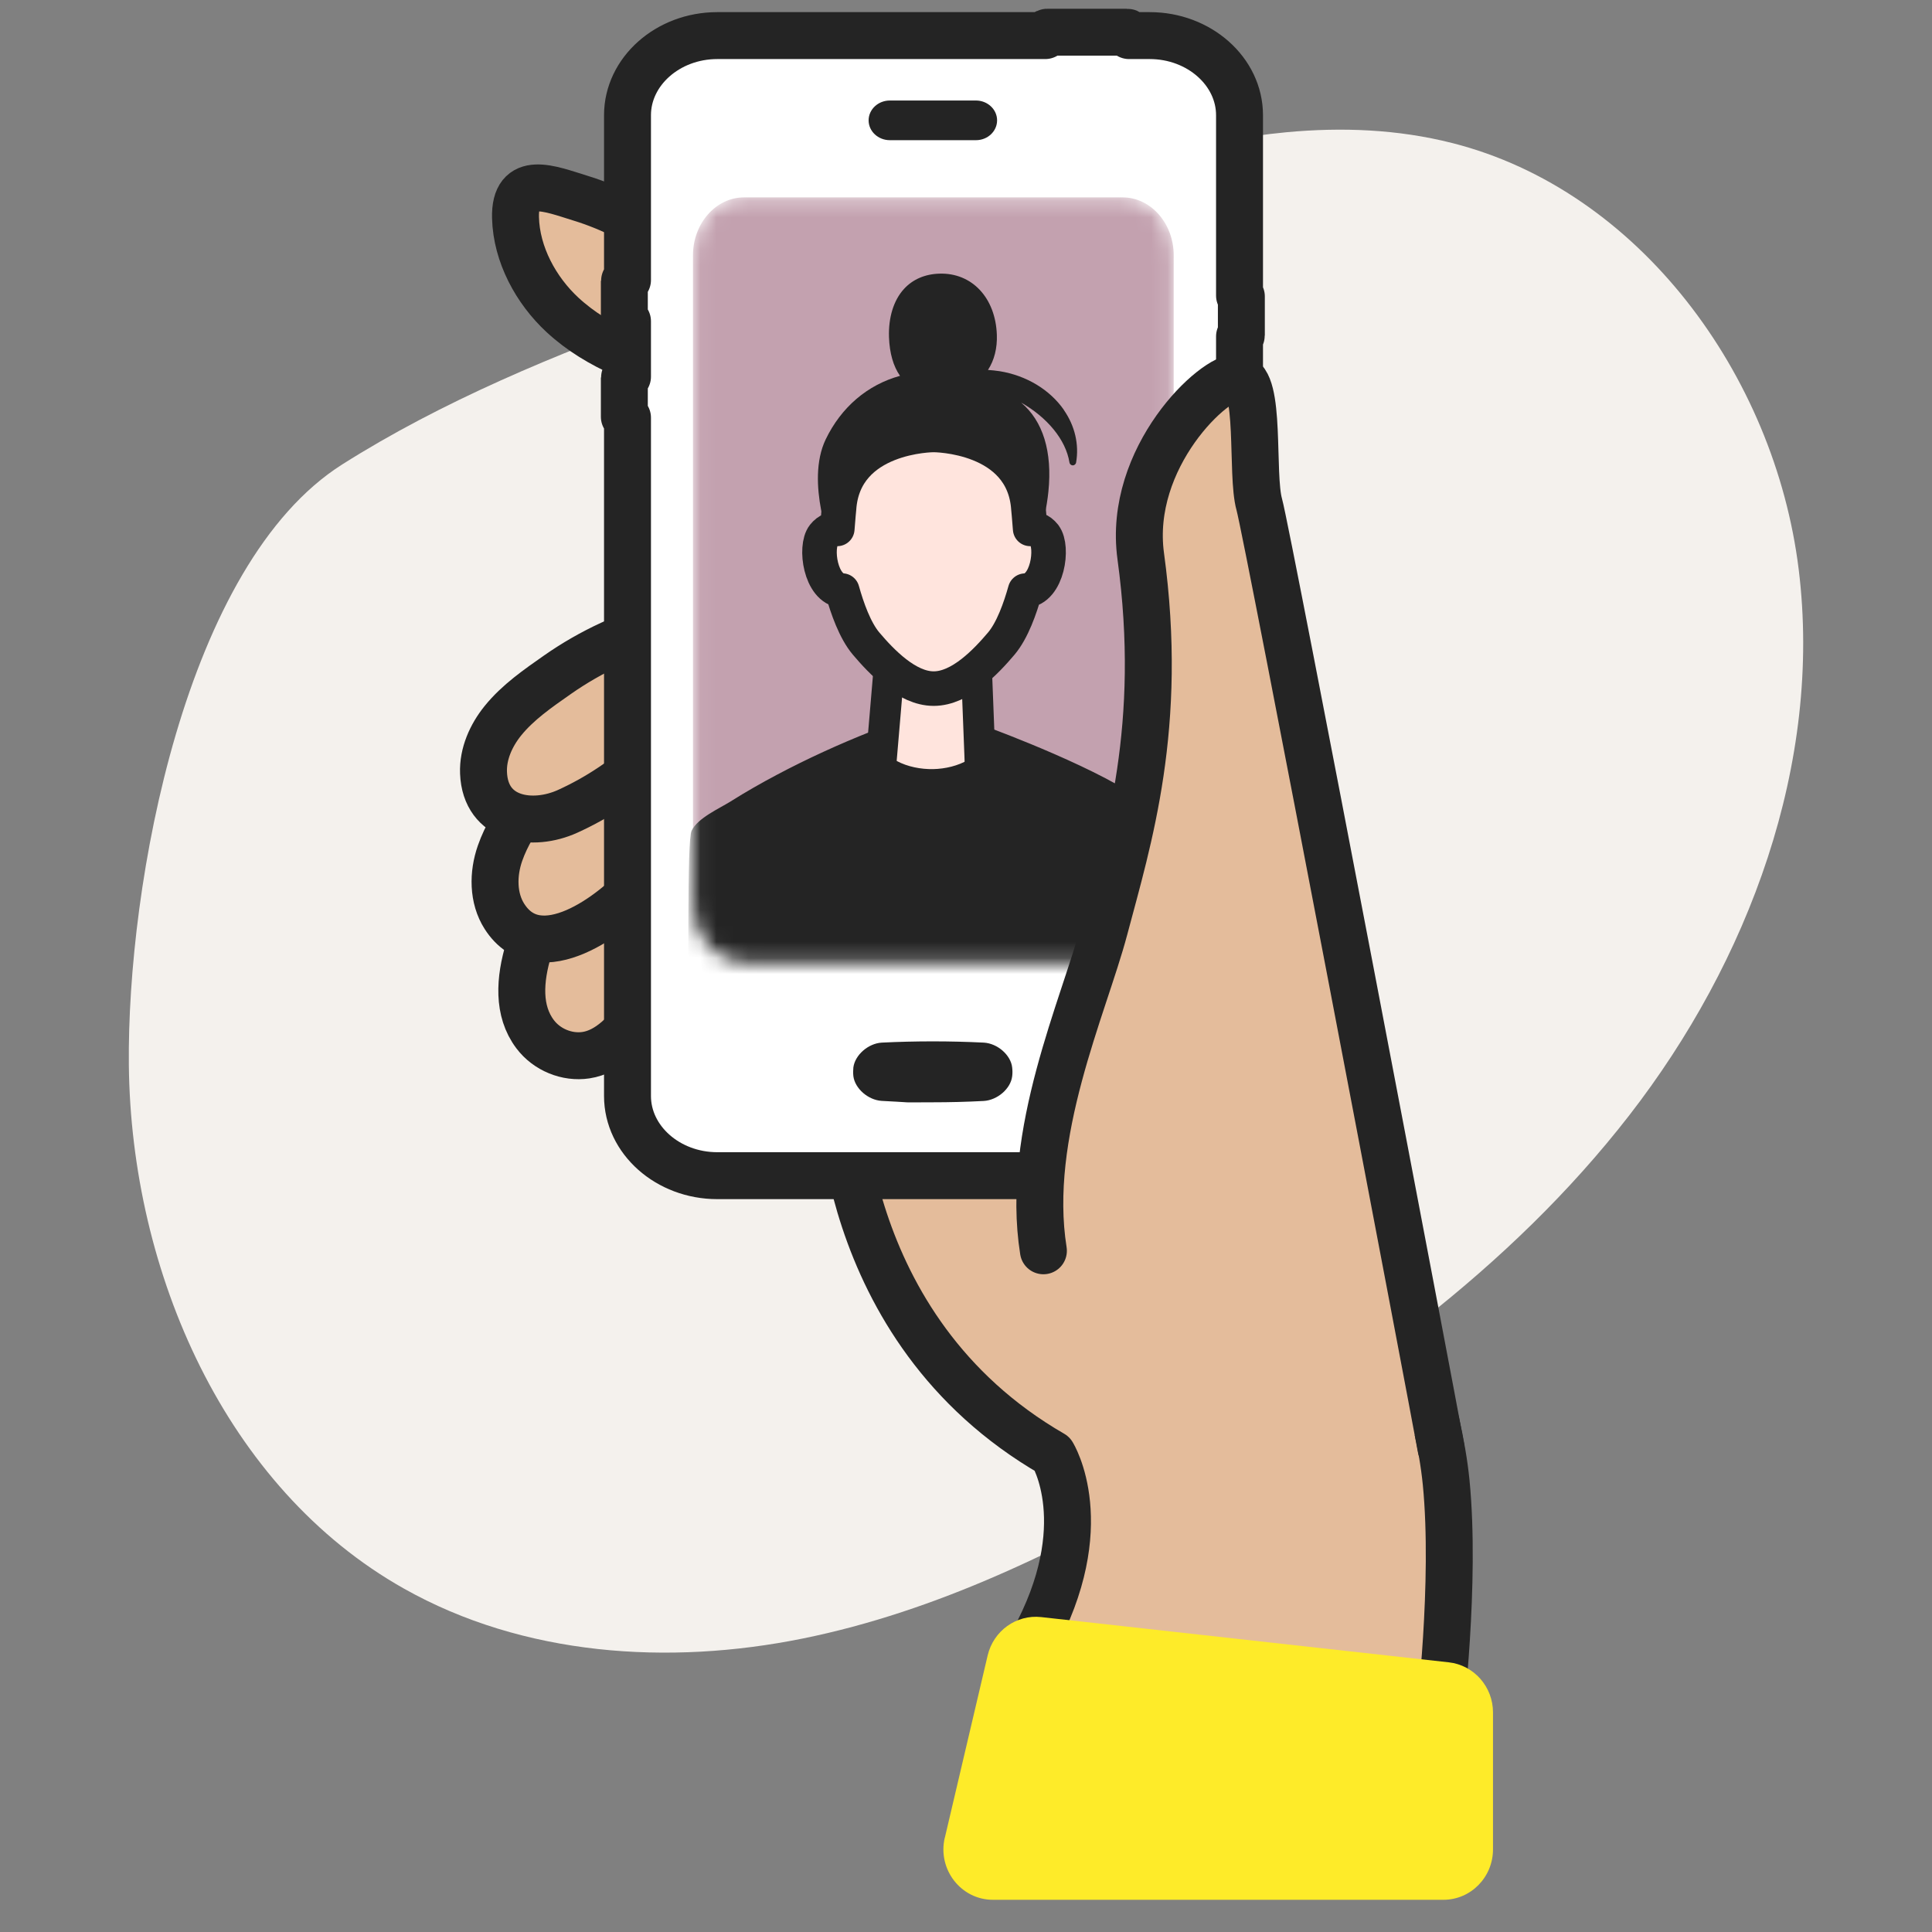 <svg width="120" height="120" viewBox="0 0 120 120" fill="none" xmlns="http://www.w3.org/2000/svg">
<rect x="0" y="0" width="120" height="120" fill="#808080" stroke="none"/>
<g id="IMG">
<mask id="mask0_360_6213" style="mask-type:alpha" maskUnits="userSpaceOnUse" x="0" y="0" width="120" height="120">
<rect id="Mask" width="120" height="120" fill="white"/>
</mask>
<g mask="url(#mask0_360_6213)">
<g id="Video Chat">
<g id="Video Chat_2">
<path id="Vector" d="M79.919 8.212C74.369 8.733 68.814 10.44 63.491 12.234C49.904 16.817 33.471 21.112 21.259 28.845C11.493 35.026 7.884 54.917 8.003 66.161C8.142 79.034 14.006 92.423 25.074 98.662C32.508 102.858 41.528 103.461 49.868 101.77C58.209 100.079 65.977 96.249 73.37 91.975C83.77 85.958 93.783 78.833 101.196 69.275C108.61 59.722 113.212 47.436 111.719 35.356C110.226 23.277 101.804 11.821 90.195 8.883C86.812 8.027 83.368 7.893 79.919 8.212Z" fill="#F4F1ED"/>
<path id="Vector_2" d="M35.155 53.782C35.155 53.782 35.139 53.808 35.134 53.824C33.749 56.495 31.041 61.331 33.239 64.239C33.965 65.203 35.222 65.718 36.401 65.538C39.181 65.115 41.137 60.722 41.992 58.361C42.471 57.046 42.759 55.618 42.532 54.231C42.136 51.828 39.567 49.632 37.25 51.148C36.308 51.767 35.68 52.772 35.15 53.782H35.155Z" fill="#E4BC9B" stroke="#242424" stroke-width="2.915" stroke-linecap="round" stroke-linejoin="round"/>
<path id="Vector_3" d="M35.155 53.782C35.155 53.782 35.139 53.808 35.134 53.824C33.749 56.495 31.041 61.331 33.239 64.239C33.965 65.203 35.222 65.718 36.401 65.538C39.181 65.115 41.137 60.722 41.992 58.361C42.471 57.046 42.759 55.618 42.532 54.231C42.136 51.828 39.567 49.632 37.25 51.148C36.308 51.767 35.68 52.772 35.15 53.782H35.155Z" stroke="#242424" stroke-width="2.577" stroke-linecap="round" stroke-linejoin="round"/>
<path id="Vector_4" d="M35.757 47.338C35.757 47.338 35.716 47.364 35.69 47.374C33.724 48.493 31.808 50.844 31.057 52.999C30.609 54.278 30.604 55.783 31.335 56.923C33.497 60.289 38.095 56.794 39.84 54.798C42.337 51.942 43.84 48.132 44.577 44.415C44.499 44.796 40.705 45.693 40.206 45.858C38.805 46.322 37.05 46.616 35.752 47.333L35.757 47.338Z" fill="#E4BC9B" stroke="#242424" stroke-width="2.915" stroke-linecap="round" stroke-linejoin="round"/>
<path id="Vector_5" d="M35.757 47.338C35.757 47.338 35.716 47.364 35.69 47.374C33.724 48.493 31.808 50.844 31.057 52.999C30.609 54.278 30.604 55.783 31.335 56.923C33.497 60.289 38.095 56.794 39.84 54.798C42.337 51.942 43.84 48.132 44.577 44.415C44.499 44.796 40.705 45.693 40.206 45.858C38.805 46.322 37.05 46.616 35.752 47.333L35.757 47.338Z" stroke="#242424" stroke-width="2.577" stroke-linecap="round" stroke-linejoin="round"/>
<path id="Vector_6" d="M41.235 14.905C39.66 13.765 37.904 12.878 36.061 12.311C34.172 11.729 31.953 10.79 32.019 13.518C32.076 15.812 33.296 18.039 34.939 19.56C37.168 21.622 40.128 22.664 43.047 23.417C44.196 23.716 45.668 23.86 46.322 22.855C46.893 21.973 46.43 20.792 45.879 19.895C44.674 17.936 43.078 16.245 41.235 14.905Z" fill="#E4BC9B" stroke="#242424" stroke-width="2.915" stroke-linecap="round" stroke-linejoin="round"/>
<path id="Vector_7" d="M41.235 14.905C39.66 13.765 37.904 12.878 36.061 12.311C34.172 11.729 31.953 10.79 32.019 13.518C32.076 15.812 33.296 18.039 34.939 19.56C37.168 21.622 40.128 22.664 43.047 23.417C44.196 23.716 45.668 23.86 46.322 22.855C46.893 21.973 46.43 20.792 45.879 19.895C44.674 17.936 43.078 16.245 41.235 14.905Z" stroke="#242424" stroke-width="2.577" stroke-linecap="round" stroke-linejoin="round"/>
<path id="Vector_8" d="M41.982 38.625C41.822 38.656 41.663 38.697 41.503 38.739C39.063 39.357 36.694 40.461 34.625 41.909C33.425 42.75 32.164 43.616 31.232 44.771C30.501 45.678 29.986 46.823 30.032 47.998C30.145 50.953 33.08 51.386 35.263 50.391C39.011 48.689 42.198 45.745 44.237 42.121C44.705 41.285 45.112 40.234 44.633 39.409C44.34 38.909 43.773 38.62 43.202 38.553C42.795 38.501 42.383 38.548 41.982 38.63V38.625Z" fill="#E4BC9B" stroke="#242424" stroke-width="2.915" stroke-linecap="round" stroke-linejoin="round"/>
<path id="Vector_9" d="M41.982 38.625C41.822 38.656 41.663 38.697 41.503 38.739C39.063 39.357 36.694 40.461 34.625 41.909C33.425 42.75 32.164 43.616 31.232 44.771C30.501 45.678 29.986 46.823 30.032 47.998C30.145 50.953 33.08 51.386 35.263 50.391C39.011 48.689 42.198 45.745 44.237 42.121C44.705 41.285 45.112 40.234 44.633 39.409C44.34 38.909 43.773 38.62 43.202 38.553C42.795 38.501 42.383 38.548 41.982 38.63V38.625Z" stroke="#242424" stroke-width="2.577" stroke-linecap="round" stroke-linejoin="round"/>
<path id="Vector_10" d="M52.2 67.146C52.2 67.146 51.789 82.483 65.37 90.315C65.37 90.315 68.129 94.728 64.165 101.956C60.201 109.184 89.402 106.771 89.402 106.771C89.402 106.771 90.436 98.306 89.824 92.083C89.345 87.221 87.147 81.617 87.147 81.617L79.939 67.146H52.206H52.2Z" fill="#E4BC9B" stroke="#242424" stroke-width="2.915" stroke-linecap="round" stroke-linejoin="round"/>
<path id="Vector_11" d="M52.2 67.146C52.2 67.146 51.789 82.483 65.37 90.315C65.37 90.315 68.129 94.728 64.165 101.956C60.201 109.184 89.402 106.771 89.402 106.771C89.402 106.771 90.436 98.306 89.824 92.083C89.345 87.221 87.147 81.617 87.147 81.617L79.939 67.146H52.206H52.2Z" stroke="#242424" stroke-width="2.577" stroke-linecap="round" stroke-linejoin="round"/>
<path id="Vector_12" d="M76.989 18.359V7.156C76.989 4.433 74.477 2.211 71.414 2.211H70.127V2.129C70.127 2.057 70.07 2 70.003 2H65.051C64.984 2 64.922 2.062 64.922 2.129V2.211H44.55C41.482 2.211 38.975 4.439 38.975 7.156V17.395C38.867 17.395 38.779 17.425 38.779 17.456V19.89C38.779 19.921 38.867 19.947 38.975 19.952V23.395C38.867 23.395 38.779 23.427 38.779 23.457V25.886C38.779 25.917 38.867 25.942 38.975 25.942V68.074C38.975 70.796 41.482 73.023 44.55 73.023H71.414C74.477 73.023 76.989 70.796 76.989 68.074V20.895C77.056 20.885 77.103 20.864 77.103 20.838V18.41C77.103 18.41 77.056 18.364 76.989 18.359Z" fill="white" stroke="#242424" stroke-width="2.332" stroke-miterlimit="10"/>
<path id="Vector_13" d="M76.989 18.359V7.156C76.989 4.433 74.477 2.211 71.414 2.211H70.127V2.129C70.127 2.057 70.07 2 70.003 2H65.051C64.984 2 64.922 2.062 64.922 2.129V2.211H44.55C41.482 2.211 38.975 4.439 38.975 7.156V17.395C38.867 17.395 38.779 17.425 38.779 17.456V19.89C38.779 19.921 38.867 19.947 38.975 19.952V23.395C38.867 23.395 38.779 23.427 38.779 23.457V25.886C38.779 25.917 38.867 25.942 38.975 25.942V68.074C38.975 70.796 41.482 73.023 44.55 73.023H71.414C74.477 73.023 76.989 70.796 76.989 68.074V20.895C77.056 20.885 77.103 20.864 77.103 20.838V18.41C77.103 18.41 77.056 18.364 76.989 18.359Z" stroke="#242424" stroke-width="2.915" stroke-linecap="round" stroke-linejoin="round"/>
<path id="Vector_14" d="M60.618 6.243H55.269C54.543 6.243 53.951 6.795 53.951 7.475C53.951 8.156 54.543 8.707 55.269 8.707H60.618C61.344 8.707 61.931 8.156 61.931 7.475C61.931 6.795 61.339 6.243 60.618 6.243Z" fill="#242424"/>
<path id="Vector_15" d="M62.868 66.3C62.781 65.532 61.962 64.81 61.107 64.759C59.022 64.655 56.855 64.655 54.764 64.759C53.925 64.81 53.106 65.527 53.004 66.3C52.988 66.475 52.983 66.651 53.004 66.841C53.101 67.61 53.92 68.326 54.764 68.378C55.588 68.419 55.943 68.445 56.129 68.455C56.294 68.466 56.34 68.471 56.443 68.471C56.489 68.471 56.541 68.471 56.623 68.471C56.813 68.471 57.169 68.466 57.936 68.466C58.96 68.466 60.026 68.44 61.102 68.383C61.952 68.332 62.775 67.62 62.868 66.852C62.894 66.666 62.889 66.481 62.868 66.311V66.3Z" fill="#242424"/>
<g id="Clip path group">
<mask id="mask1_360_6213" style="mask-type:luminance" maskUnits="userSpaceOnUse" x="43" y="12" width="30" height="48">
<g id="clippath">
<path id="Vector_16" d="M69.725 59.773H46.218C44.463 59.773 43.042 58.16 43.042 56.169V15.863C43.042 13.873 44.463 12.26 46.218 12.26H69.725C71.481 12.26 72.902 13.873 72.902 15.863V56.169C72.902 58.16 71.481 59.773 69.725 59.773Z" fill="white"/>
</g>
</mask>
<g mask="url(#mask1_360_6213)">
<g id="Group">
<path id="Vector_17" d="M69.725 59.773H46.218C44.463 59.773 43.042 58.16 43.042 56.169V15.863C43.042 13.873 44.463 12.26 46.218 12.26H69.725C71.481 12.26 72.901 13.873 72.901 15.863V56.169C72.901 58.16 71.481 59.773 69.725 59.773Z" fill="#C3A1AF"/>
<path id="Vector_18" d="M58.749 49.292C59.166 49.261 59.578 49.189 59.969 49.066C60.927 48.777 60.896 47.828 60.86 46.921C60.762 44.363 60.659 41.811 60.562 39.259C60.15 39.254 55.418 39.161 55.413 39.244C55.269 40.945 55.125 42.647 54.98 44.348C54.893 45.389 54.805 46.431 54.713 47.478C54.656 48.163 54.651 48.328 55.274 48.638C55.804 48.901 56.376 49.086 56.958 49.194C57.539 49.303 58.152 49.344 58.749 49.298V49.292Z" fill="#FFE4DD"/>
<path id="Vector_19" d="M58.749 49.292C59.166 49.261 59.578 49.189 59.969 49.066C60.927 48.777 60.896 47.828 60.86 46.921C60.762 44.363 60.659 41.811 60.562 39.259C60.15 39.254 55.418 39.161 55.413 39.244C55.269 40.945 55.125 42.647 54.98 44.348C54.893 45.389 54.805 46.431 54.713 47.478C54.656 48.163 54.651 48.328 55.274 48.638C55.804 48.901 56.376 49.086 56.958 49.194C57.539 49.303 58.152 49.344 58.749 49.298V49.292Z" stroke="#242424" stroke-width="1.918" stroke-linecap="round" stroke-linejoin="round"/>
<path id="Vector_20" d="M66.076 25.453C65.2 24.2 63.748 23.324 62.091 23.056C61.854 23.02 61.612 22.994 61.365 22.978C61.756 22.375 61.947 21.627 61.916 20.792C61.833 18.493 60.366 16.93 58.343 16.997C57.452 17.023 56.69 17.353 56.149 17.946C55.506 18.647 55.176 19.715 55.217 20.947C55.254 21.942 55.485 22.746 55.902 23.344C53.879 23.901 52.247 25.293 51.284 27.294C50.007 29.954 51.66 34.032 51.732 34.208C51.758 34.275 51.814 34.321 51.881 34.331C51.948 34.347 52.02 34.326 52.066 34.275L55.573 30.846L63.97 34.321C63.996 34.331 64.021 34.337 64.047 34.337C64.129 34.337 64.207 34.285 64.243 34.202C64.269 34.135 64.917 32.506 65.118 30.532C65.37 28.052 64.783 26.149 63.424 25.005C65.031 25.917 66.199 27.299 66.426 28.727C66.441 28.83 66.529 28.902 66.632 28.907C66.719 28.907 66.822 28.835 66.838 28.732C67.033 27.613 66.766 26.453 66.076 25.463V25.453Z" fill="#242424"/>
<path id="Vector_21" d="M64.876 33.253C64.583 32.882 64.248 32.82 63.985 32.851C63.934 32.15 63.877 31.583 63.877 31.583C63.568 27.015 57.998 27.015 57.998 27.015H57.987C57.987 27.015 52.422 27.015 52.113 31.583C52.113 31.583 52.056 32.15 52.005 32.851C51.753 32.836 51.433 32.908 51.155 33.258C50.594 33.965 50.949 36.579 52.314 36.682C52.617 37.765 53.102 39.157 53.797 39.977C54.744 41.095 56.34 42.771 57.987 42.771H57.998C59.656 42.771 61.246 41.09 62.189 39.977C62.884 39.157 63.368 37.77 63.671 36.687C65.072 36.636 65.442 33.975 64.876 33.258V33.253Z" fill="#FFE4DD" stroke="#242424" stroke-width="0.292" stroke-miterlimit="10"/>
<path id="Vector_22" d="M64.876 33.253C64.583 32.882 64.248 32.82 63.985 32.851C63.934 32.15 63.877 31.583 63.877 31.583C63.568 27.015 57.998 27.015 57.998 27.015H57.987C57.987 27.015 52.422 27.015 52.113 31.583C52.113 31.583 52.056 32.15 52.005 32.851C51.753 32.836 51.433 32.908 51.155 33.258C50.594 33.965 50.949 36.579 52.314 36.682C52.617 37.765 53.102 39.157 53.797 39.977C54.744 41.095 56.34 42.771 57.987 42.771H57.998C59.656 42.771 61.246 41.09 62.189 39.977C62.884 39.157 63.368 37.77 63.671 36.687C65.072 36.636 65.442 33.975 64.876 33.258V33.253Z" stroke="#242424" stroke-width="2.146" stroke-linecap="round" stroke-linejoin="round"/>
<path id="Vector_23" d="M72.675 68.471C72.696 68.44 72.706 68.403 72.706 68.362C72.773 65.718 73.097 52.478 72.721 51.828C72.474 51.395 72.222 51.009 71.975 50.668C70.59 48.766 63.764 46.075 61.704 45.296C61.648 45.276 61.581 45.281 61.529 45.312C61.478 45.343 61.436 45.394 61.426 45.456C61.133 47.018 59.475 47.74 57.956 47.771C56.422 47.797 54.697 47.137 54.352 45.595C54.337 45.533 54.301 45.482 54.244 45.456C54.193 45.425 54.126 45.425 54.069 45.446C52.113 46.224 50.131 47.127 48.247 48.127C47.274 48.642 46.316 49.189 45.384 49.776C44.669 50.225 43.351 50.797 42.959 51.591C42.656 52.205 42.789 60.335 42.743 68.306C42.743 68.352 42.759 68.398 42.789 68.434L72.665 68.476L72.675 68.471Z" fill="#242424"/>
</g>
</g>
</g>
<g id="Vector_24">
<path d="M89.505 89.954C88.995 87.118 78.74 33.207 78.215 31.33C77.689 29.459 78.348 23.571 76.902 23.437C75.455 23.303 70.019 28.412 70.853 34.542C72.299 45.121 70.085 52.102 68.603 57.69C67.311 62.557 63.65 70.419 64.808 77.689" fill="#E4BC9B"/>
<path d="M89.505 89.954C88.995 87.118 78.74 33.207 78.215 31.33C77.689 29.459 78.348 23.571 76.902 23.437C75.455 23.303 70.019 28.412 70.853 34.542C72.299 45.121 70.085 52.102 68.603 57.69C67.311 62.557 63.65 70.419 64.808 77.689" stroke="#242424" stroke-width="2.915" stroke-linecap="round" stroke-linejoin="round"/>
</g>
<path id="Vector_25" d="M89.505 89.954C88.995 87.118 78.74 33.207 78.215 31.33C77.689 29.459 78.348 23.571 76.902 23.437C75.455 23.303 70.019 28.412 70.853 34.542C72.299 45.121 70.085 52.102 68.603 57.69C67.311 62.557 63.65 70.419 64.808 77.689" stroke="#242424" stroke-width="2.577" stroke-linecap="round" stroke-linejoin="round"/>
<path id="Vector_26" d="M58.687 114.138L61.344 102.827C61.704 101.291 63.13 100.27 64.669 100.44L89.989 103.25C91.549 103.425 92.733 104.766 92.733 106.364V114.865C92.733 116.598 91.353 118 89.654 118H61.673C59.686 118 58.219 116.108 58.682 114.138H58.687Z" fill="#FEEB29"/>
</g>
</g>
</g>
</g>
</svg>
